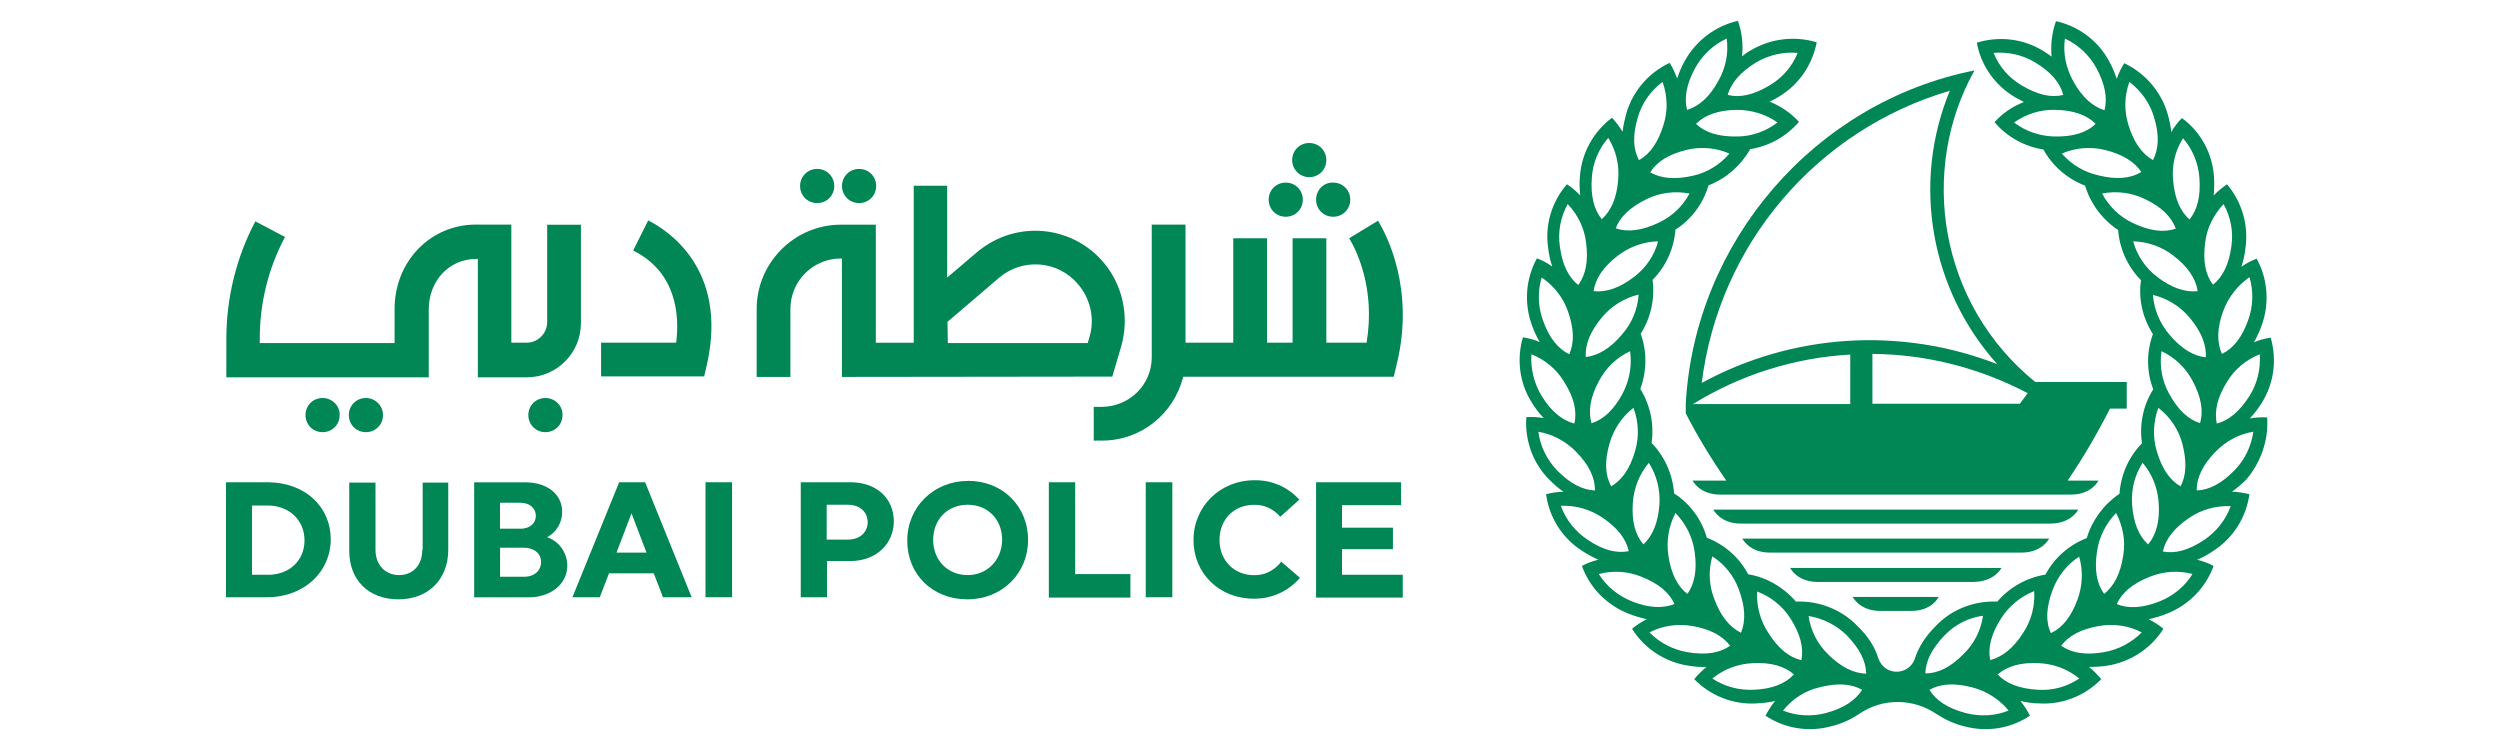 <?xml version="1.0" encoding="UTF-8"?>
<svg id="Layer_1" xmlns="http://www.w3.org/2000/svg" version="1.1" viewBox="0 0 300 90">
  <!-- Generator: Adobe Illustrator 29.6.0, SVG Export Plug-In . SVG Version: 2.1.1 Build 57)  -->
  <defs>
    <style>
      .st0 {
        fill: #008755;
      }
    </style>
  </defs>
  <path class="st0" d="M32.08,57.87h-4.96v13.8h4.87c4.63,0,7.7-3.15,7.7-6.96s-2.99-6.84-7.62-6.84M32.12,68.97h-1.88v-8.31h1.88c2.58,0,4.42,1.76,4.42,4.18s-1.8,4.14-4.42,4.14"/>
  <path class="st0" d="M50.67,65.98c0,1.92-1.19,3.03-2.78,3.03s-2.83-1.15-2.83-3.03v-8.07h-3.15v8.19c0,3.52,2.33,5.82,5.9,5.82s5.98-2.38,5.98-5.94v-8.07h-3.07v8.07h-.04Z"/>
  <path class="st0" d="M65.66,64.47c1.11-.61,1.8-1.76,1.8-3.03,0-2.29-2.01-3.56-4.38-3.56h-6.18v13.8h6.55c2.5,0,4.63-1.47,4.63-3.85-.04-1.52-.98-2.87-2.42-3.36M62.42,63.44h-2.42v-3.11h2.42c1.23,0,1.88.74,1.88,1.56,0,.86-.66,1.56-1.88,1.56M60.01,65.73h2.87c1.23,0,2.05.7,2.05,1.72,0,.94-.7,1.76-2.05,1.76h-2.87v-3.48h0Z"/>
  <path class="st0" d="M77.37,57.87h-3.07l-5.61,13.8h3.28l1.11-2.87h5.37l1.11,2.87h3.44l-5.57-13.76-.04-.04ZM77.58,66.31h-3.6l1.8-4.71,1.8,4.71Z"/>
  <rect class="st0" x="84.66" y="57.87" width="3.19" height="13.8"/>
  <path class="st0" d="M102.07,57.87h-5.98v13.8h3.15v-4.34h2.74c3.28,0,5.28-2.17,5.28-4.79-.04-2.91-2.25-4.67-5.2-4.67M99.2,60.57h2.54c1.52,0,2.38.94,2.38,2.09s-.86,2.09-2.38,2.09h-2.54v-4.18h0Z"/>
  <path class="st0" d="M116.16,57.71c-4.1,0-7.29,3.11-7.29,7.17s3.03,7.04,7.21,7.04,7.29-3.11,7.29-7.13-3.03-7.09-7.21-7.09M116.12,69.01c-2.42,0-4.14-1.8-4.14-4.22s1.68-4.22,4.14-4.22,4.14,1.8,4.14,4.22c-.04,2.38-1.76,4.22-4.14,4.22"/>
  <path class="st0" d="M153.67,67.5c-.78.98-1.97,1.56-3.19,1.52-2.38,0-4.14-1.76-4.14-4.22s1.72-4.22,4.14-4.22c1.19-.04,2.33.49,3.11,1.39l.04.04,2.29-2.05-.04-.04c-1.39-1.52-3.32-2.33-5.37-2.29-4.1,0-7.29,3.15-7.29,7.17s3.11,7.04,7.21,7.04c2.13.04,4.14-.86,5.53-2.46l.04-.04-2.29-1.97-.04.12Z"/>
  <polygon class="st0" points="129.02 57.87 125.86 57.87 125.86 71.71 135.65 71.71 135.65 68.89 129.02 68.89 129.02 57.87"/>
  <rect class="st0" x="137.49" y="57.87" width="3.19" height="13.8"/>
  <polygon class="st0" points="161.04 68.97 161.04 65.9 167.15 65.9 167.15 63.32 161.04 63.32 161.04 60.62 168.13 60.62 168.13 57.87 157.93 57.87 157.93 71.71 168.33 71.71 168.33 68.97 161.04 68.97"/>
  <path class="st0" d="M103.09,24.37c1.15,0,2.05-.9,2.05-2.05s-.9-2.05-2.05-2.05-2.05.9-2.05,2.05.9,2.05,2.05,2.05"/>
  <path class="st0" d="M157.11,21.26c1.15,0,2.05-.9,2.05-2.05s-.9-2.05-2.05-2.05-2.05.9-2.05,2.05.94,2.05,2.05,2.05"/>
  <path class="st0" d="M154.29,26.01c1.15,0,2.05-.9,2.05-2.05s-.9-2.05-2.05-2.05-2.05.9-2.05,2.05.9,2.05,2.05,2.05"/>
  <path class="st0" d="M157.93,23.96c0,1.15.9,2.05,2.05,2.05s2.05-.9,2.05-2.05-.9-2.05-2.05-2.05c-1.15-.04-2.05.9-2.05,2.05"/>
  <path class="st0" d="M165.34,26.5l-3.44,2.09c.82,1.35,3.19,5.98,2.09,12.53h-4.83v-12.53h-4.05v12.53h-3.07v-12.53h-4.05v12.53h-5.73v-14.17h-4.05v15.93c0,3.28-2.66,5.9-5.94,5.94h-1.02v4.05h1.02c4.63,0,8.6-3.19,9.71-7.66h25.27l.37-1.56c2.17-8.93-1.19-15.4-2.25-17.16"/>
  <path class="st0" d="M77.78,26.46l-1.8,3.6c5.24,2.62,5.57,7.82,5.16,11.06h-9.01v4.05h12.37l.37-1.6c2.46-11.34-4.79-15.97-7.09-17.12"/>
  <path class="st0" d="M133.48,45.18l1.06-3.6c.94-3.28.33-6.8-1.68-9.54-3.56-4.79-10.28-5.77-15.07-2.21-.2.12-.37.29-.57.45l-3.56,3.03v-11.02h-4.01v18.84h-4.55v-14.17h-4.18c-5.57,0-10.12,4.55-10.12,10.12v8.15h4.05v-8.15c0-3.36,2.7-6.06,6.06-6.06h.12v14.21l32.44-.04h0ZM113.7,38.62l6.18-5.28c2.83-2.42,7.09-2.09,9.5.78.08.12.2.25.29.37,1.27,1.72,1.68,3.93,1.06,5.98l-.2.7h-16.79l-.04-2.54h0Z"/>
  <path class="st0" d="M65.45,47.76c-1.15,0-2.05.9-2.05,2.05s.9,2.05,2.05,2.05,2.05-.9,2.05-2.05c.04-1.11-.9-2.05-2.05-2.05"/>
  <path class="st0" d="M43.91,47.76c-1.15,0-2.05.9-2.05,2.05s.9,2.05,2.05,2.05,2.05-.9,2.05-2.05-.94-2.05-2.05-2.05"/>
  <path class="st0" d="M38.71,47.76c-1.15,0-2.05.9-2.05,2.05s.9,2.05,2.05,2.05,2.05-.9,2.05-2.05c.04-1.11-.9-2.05-2.05-2.05"/>
  <path class="st0" d="M98.06,24.37c1.15,0,2.05-.9,2.05-2.05s-.9-2.05-2.05-2.05-2.05.9-2.05,2.05.9,2.05,2.05,2.05"/>
  <path class="st0" d="M65.66,38.66c0,1.35-1.11,2.46-2.46,2.46h-1.84v-14.17h-4.26c-5.45,0-9.75,4.42-9.75,10.12v4.1h-16.18v-.53c0-4.26,1.02-8.44,3.03-12.2l-3.56-1.88c-2.29,4.34-3.48,9.21-3.48,14.13v4.59h24.29v-8.15c0-3.44,2.46-6.06,5.69-6.06h.2v14.21h5.86c3.6,0,6.51-2.91,6.51-6.51v-11.8h-4.05v11.71Z"/>
  <path class="st0" d="M272.07,50.09c-.7-.04-1.43,0-2.09.12.53-.57.98-1.15,1.39-1.8,1.52-2.38,1.88-5.24,1.11-7.9-.7.12-1.39.29-2.01.57.37-.66.7-1.35.94-2.05.94-2.62.74-5.53-.61-7.99-.66.25-1.27.57-1.84.98.25-.74.41-1.47.49-2.21.41-2.78-.41-5.57-2.21-7.7-.57.41-1.15.86-1.6,1.35.08-.74.08-1.52.04-2.29-.2-2.78-1.6-5.37-3.85-7-.49.49-.94,1.06-1.27,1.68-.08-.74-.25-1.52-.45-2.21-.78-2.66-2.7-4.87-5.2-6.06-.37.61-.7,1.23-.9,1.88-.25-.74-.53-1.43-.9-2.09-1.31-2.46-3.65-4.22-6.39-4.83-.49,1.35-.66,2.83-.53,4.26-.29-.25-.66-.45-1.02-.7-2.38-1.47-5.28-1.8-7.95-.98.49,2.74,2.17,5.12,4.59,6.55.37.2.74.41,1.06.57-1.35.53-2.58,1.35-3.52,2.42,1.47,1.76,3.56,2.91,5.86,3.28,1.11,2.01,2.87,3.52,5,4.34.66,2.17,2.05,4.05,3.97,5.32.16,2.25,1.15,4.42,2.74,6.02-.33,2.25.2,4.55,1.43,6.47-.78,2.13-.78,4.51.04,6.63-1.23,1.92-1.68,4.22-1.35,6.47-1.6,1.64-2.54,3.77-2.7,6.06-1.88,1.27-3.28,3.15-3.93,5.32-2.13.82-3.89,2.38-4.96,4.38-2.25.37-4.3,1.52-5.77,3.24-2.74-.12-5.45.9-7.37,2.91-1.35,1.35-2.09,2.62-2.5,3.85-.37,1.23-1.64,1.92-2.87,1.56-.74-.2-1.31-.82-1.56-1.56-.37-1.23-1.15-2.54-2.5-3.85-1.92-1.97-4.63-3.03-7.37-2.91-1.47-1.72-3.52-2.91-5.73-3.28-1.06-2.01-2.83-3.56-4.96-4.38-.61-2.17-2.01-4.1-3.93-5.32-.16-2.25-1.11-4.42-2.7-6.06.33-2.25-.16-4.55-1.35-6.47.78-2.13.82-4.51.04-6.63,1.23-1.92,1.72-4.22,1.43-6.47,1.6-1.6,2.58-3.77,2.74-6.02,1.92-1.23,3.32-3.11,3.97-5.32,2.13-.82,3.89-2.38,5-4.34,2.29-.37,4.34-1.52,5.86-3.28-.98-1.06-2.17-1.88-3.52-2.42.37-.16.7-.37,1.06-.57,2.42-1.43,4.05-3.81,4.59-6.55-2.66-.82-5.57-.45-7.95.98-.37.2-.7.45-1.02.7.16-1.43,0-2.91-.49-4.26-2.7.61-5.04,2.38-6.39,4.83-.37.66-.66,1.35-.9,2.09-.25-.66-.53-1.31-.9-1.88-2.54,1.19-4.42,3.4-5.2,6.06-.2.74-.37,1.47-.45,2.21-.37-.61-.78-1.15-1.27-1.68-2.25,1.68-3.65,4.26-3.85,7.04-.08.74-.04,1.52.04,2.29-.49-.53-1.02-.98-1.6-1.35-1.84,2.13-2.66,4.91-2.25,7.66.08.74.25,1.52.49,2.21-.57-.41-1.19-.74-1.84-.98-1.35,2.46-1.56,5.37-.61,7.99.25.74.57,1.39.94,2.05-.66-.29-1.35-.45-2.01-.57-.78,2.66-.41,5.57,1.11,7.9.41.66.86,1.27,1.39,1.8-.7-.12-1.39-.16-2.09-.12-.2,2.78.78,5.53,2.74,7.49.53.53,1.11,1.06,1.72,1.47-.7,0-1.39.12-2.09.29.37,2.78,1.92,5.24,4.26,6.76.61.41,1.31.78,2.01,1.11-.7.16-1.35.41-1.97.74.94,2.62,2.99,4.71,5.61,5.73.7.29,1.43.49,2.17.66-.61.33-1.23.7-1.76,1.15,1.47,2.38,3.93,3.97,6.68,4.42.74.12,1.52.2,2.25.16-.53.45-1.06.94-1.47,1.47,1.97,2.01,4.67,3.07,7.45,2.91.78-.04,1.52-.12,2.25-.29-.45.53-.82,1.15-1.15,1.76,2.33,1.56,5.2,2.01,7.9,1.27,1.19-.29,2.29-.78,3.32-1.47,2.78-1.92,6.47-1.92,9.3,0,1.02.66,2.13,1.19,3.32,1.47,2.7.74,5.57.29,7.9-1.27-.33-.61-.7-1.23-1.15-1.76.74.16,1.47.29,2.25.29,2.78.16,5.49-.9,7.45-2.91-.45-.53-.94-1.06-1.47-1.47.78,0,1.52-.04,2.25-.16,2.74-.45,5.2-2.05,6.68-4.42-.53-.45-1.15-.82-1.76-1.15.74-.16,1.47-.37,2.17-.66,2.62-1.02,4.67-3.11,5.61-5.73-.61-.33-1.27-.57-1.97-.74.7-.29,1.35-.66,2.01-1.11,2.33-1.52,3.89-4.01,4.26-6.76-.7-.16-1.39-.29-2.09-.29.61-.45,1.19-.94,1.72-1.47,1.68-1.97,2.7-4.67,2.5-7.45M210.85,70.98c1.64.61,3.07,1.76,4.01,3.24,1.19,1.88,1.6,3.52,1.31,5-1.47-.33-2.78-1.39-3.97-3.28-.98-1.47-1.43-3.24-1.35-4.96M205.48,66.76c1.47.94,2.62,2.38,3.19,4.01.78,2.09.82,3.77.25,5.16-1.35-.66-2.42-1.97-3.19-4.01-.66-1.64-.74-3.44-.25-5.16M201.06,61.56c1.23,1.27,2.05,2.87,2.29,4.63.33,2.21,0,3.85-.86,5.08-1.19-.9-1.97-2.42-2.29-4.63-.25-1.76.04-3.52.86-5.08M197.86,55.54c.94,1.47,1.39,3.24,1.27,5-.16,2.21-.82,3.77-1.92,4.79-.98-1.15-1.43-2.78-1.27-5,.12-1.76.78-3.44,1.92-4.79M191.88,45.71c.82-1.56,2.13-2.83,3.73-3.56.25,1.76-.08,3.52-.9,5.08-1.06,1.97-2.29,3.11-3.73,3.56-.41-1.47-.16-3.11.9-5.08M190.29,42.84c-.08-1.52.53-3.07,1.97-4.79,1.15-1.35,2.66-2.29,4.38-2.7-.12,1.76-.82,3.44-1.97,4.75-1.43,1.72-2.91,2.58-4.38,2.74M193.15,53.2c.49-1.68,1.47-3.19,2.87-4.26.61,1.64.7,3.44.2,5.16-.61,2.13-1.6,3.52-2.87,4.26-.74-1.31-.82-3.03-.2-5.16M196.1,33.22c-1.76,1.35-3.36,1.88-4.87,1.72.2-1.47,1.15-2.91,2.91-4.26,1.39-1.06,3.07-1.68,4.83-1.72-.45,1.72-1.47,3.19-2.87,4.26M213.3,14.7c-1.39,1.06-3.11,1.68-4.87,1.68-2.21.04-3.85-.49-4.91-1.52,1.06-1.06,2.66-1.64,4.87-1.68,1.72,0,3.48.49,4.91,1.52M210.72,7.5c1.52-.9,3.28-1.31,5-1.15-.66,1.64-1.84,2.99-3.36,3.89-1.92,1.15-3.56,1.52-5.04,1.15.41-1.43,1.52-2.74,3.4-3.89M203.43,8.15c.86-1.56,2.17-2.78,3.77-3.52.25,1.76-.12,3.52-.98,5.04-1.06,1.97-2.33,3.07-3.77,3.52-.37-1.43-.08-3.11.98-5.04M202.41,17.98c1.72-.41,3.52-.25,5.12.45-1.15,1.35-2.7,2.29-4.38,2.66-2.17.49-3.85.33-5.12-.41.78-1.27,2.21-2.17,4.38-2.7M196.55,14.05c.49-1.68,1.52-3.15,2.95-4.22.61,1.64.66,3.48.12,5.16-.66,2.13-1.64,3.52-2.95,4.22-.7-1.31-.78-2.99-.12-5.16M197.62,23.88c1.6-.78,3.4-.98,5.12-.66-.82,1.56-2.13,2.78-3.73,3.52-2.01.94-3.69,1.15-5.12.66.49-1.35,1.72-2.54,3.73-3.52M191.02,21.3c.12-1.76.82-3.44,1.97-4.75.94,1.52,1.35,3.24,1.19,5-.16,2.21-.86,3.77-1.97,4.75-.94-1.15-1.35-2.78-1.19-5M188.12,24.49c1.23,1.27,2.01,2.91,2.21,4.63.29,2.21-.04,3.85-.94,5.08-1.19-.94-1.92-2.46-2.21-4.63-.25-1.76.08-3.52.94-5.08M185,33.3c1.47.98,2.58,2.42,3.15,4.05.74,2.09.78,3.77.16,5.16-1.35-.66-2.42-1.97-3.15-4.05-.61-1.68-.66-3.48-.16-5.16M183.77,42.51c1.64.66,3.03,1.8,3.93,3.32,1.19,1.88,1.56,3.52,1.23,5-1.43-.37-2.78-1.43-3.93-3.32-.9-1.47-1.35-3.24-1.23-5M186.85,56.44c-1.23-1.27-2.01-2.87-2.25-4.63,1.72.29,3.32,1.15,4.55,2.42,1.56,1.6,2.25,3.11,2.25,4.63-1.52-.08-2.99-.82-4.55-2.42M190.49,64.75c-1.47-.98-2.58-2.38-3.19-4.05,1.76-.08,3.48.41,4.96,1.39,1.84,1.23,2.87,2.58,3.19,4.05-1.47.29-3.11-.12-4.96-1.39M195.82,72.16c-1.64-.66-3.03-1.8-3.97-3.28,1.72-.45,3.52-.33,5.12.33,2.09.82,3.36,1.92,3.97,3.28-1.39.53-3.07.49-5.12-.33M202.53,78.27c-1.72-.29-3.36-1.11-4.59-2.38,1.56-.82,3.36-1.06,5.08-.78,2.21.37,3.69,1.19,4.59,2.38-1.19.86-2.87,1.15-5.08.78M210.44,82.77c-1.76.08-3.48-.37-4.96-1.35,1.35-1.11,3.07-1.76,4.83-1.84,2.21-.12,3.85.37,4.96,1.35-1.02,1.11-2.62,1.76-4.83,1.84M219.12,85.56c-1.68.45-3.52.37-5.16-.29,1.11-1.39,2.62-2.38,4.34-2.78,2.17-.57,3.85-.45,5.16.29-.82,1.27-2.21,2.21-4.34,2.78M219.36,78.51c-1.27-1.23-2.09-2.87-2.33-4.59,1.76.29,3.36,1.11,4.59,2.33,1.56,1.6,2.29,3.11,2.33,4.59-1.52-.04-3.03-.78-4.59-2.33M271.17,42.51c.12,1.76-.29,3.52-1.23,5-1.19,1.88-2.5,2.95-3.93,3.32-.29-1.47.04-3.11,1.23-5,.9-1.52,2.29-2.66,3.93-3.32M269.94,33.26c.49,1.68.45,3.48-.16,5.16-.74,2.09-1.8,3.4-3.15,4.05-.61-1.35-.61-3.07.16-5.16.61-1.64,1.72-3.07,3.15-4.05M264.62,29.12c.2-1.76,1.02-3.36,2.21-4.63.86,1.56,1.19,3.32.94,5.04-.29,2.21-1.06,3.73-2.21,4.63-.9-1.15-1.23-2.83-.94-5.04M260.28,47.22c-.86-1.56-1.15-3.32-.9-5.08,1.6.74,2.91,2.01,3.73,3.56,1.06,1.97,1.31,3.65.9,5.08-1.43-.45-2.66-1.6-3.73-3.56M261.67,58.36c-1.31-.74-2.25-2.13-2.87-4.26-.49-1.68-.41-3.48.2-5.16,1.39,1.06,2.42,2.58,2.87,4.26.57,2.17.49,3.85-.2,5.16M260.32,40.14c-1.15-1.35-1.84-3.03-1.97-4.75,1.72.41,3.24,1.35,4.38,2.7,1.43,1.68,2.05,3.28,1.97,4.79-1.47-.16-2.95-1.02-4.38-2.74M261.96,16.59c1.15,1.31,1.84,2.99,1.97,4.75.16,2.21-.25,3.85-1.19,5-1.11-.98-1.8-2.54-1.97-4.75-.16-1.76.25-3.52,1.19-5M255.53,9.83c1.39,1.06,2.46,2.54,2.95,4.22.66,2.13.57,3.81-.12,5.16-1.31-.74-2.29-2.09-2.95-4.22-.53-1.72-.49-3.52.12-5.16M247.79,4.63c1.6.74,2.91,1.97,3.77,3.52,1.06,1.97,1.35,3.6.98,5.08-1.43-.45-2.7-1.56-3.77-3.52-.86-1.56-1.23-3.36-.98-5.08M242.59,10.24c-1.52-.9-2.7-2.25-3.36-3.89,1.76-.16,3.52.25,5,1.15,1.92,1.15,2.99,2.46,3.36,3.89-1.43.37-3.07,0-5-1.15M246.56,16.38c-1.76-.04-3.48-.61-4.87-1.68,1.43-1.02,3.15-1.56,4.91-1.52,2.21.04,3.81.61,4.87,1.68-1.06,1.06-2.7,1.56-4.91,1.52M247.42,18.43c1.6-.7,3.4-.86,5.12-.45,2.17.53,3.6,1.43,4.42,2.66-1.27.78-2.99.94-5.12.41-1.72-.37-3.28-1.31-4.42-2.62M252.25,23.22c1.72-.33,3.52-.12,5.12.66,2.01.94,3.19,2.13,3.73,3.56-1.43.49-3.11.29-5.12-.66-1.6-.74-2.91-2.01-3.73-3.56M255.98,28.96c1.76.04,3.48.66,4.83,1.72,1.76,1.35,2.7,2.78,2.91,4.26-1.47.16-3.11-.37-4.87-1.72-1.39-1.06-2.42-2.58-2.87-4.26M257.12,55.54c1.15,1.35,1.8,3.03,1.92,4.79.16,2.21-.29,3.85-1.27,5-1.11-1.02-1.76-2.58-1.92-4.79-.12-1.76.29-3.52,1.27-5M251.64,66.19c.25-1.76,1.06-3.36,2.29-4.63.82,1.56,1.15,3.32.86,5.08-.33,2.21-1.11,3.69-2.29,4.63-.9-1.23-1.19-2.91-.86-5.08M246.31,70.81c.61-1.64,1.72-3.07,3.19-4.01.49,1.68.41,3.48-.2,5.16-.78,2.09-1.84,3.4-3.19,4.01-.66-1.39-.57-3.07.2-5.16M240.13,74.21c.94-1.47,2.33-2.62,3.97-3.28.12,1.76-.33,3.52-1.31,5-1.19,1.88-2.54,2.91-3.97,3.28-.29-1.47.12-3.15,1.31-5M233.37,76.22c1.23-1.27,2.83-2.09,4.59-2.33-.25,1.76-1.06,3.36-2.33,4.59-1.56,1.6-3.07,2.33-4.59,2.33.04-1.47.78-2.99,2.33-4.59M235.87,85.56c-2.17-.57-3.56-1.52-4.34-2.78,1.31-.74,2.99-.86,5.16-.29,1.72.45,3.24,1.43,4.34,2.78-1.64.66-3.44.74-5.16.29M244.55,82.77c-2.21-.12-3.81-.74-4.83-1.84,1.15-.98,2.74-1.47,4.96-1.35,1.76.08,3.44.7,4.83,1.84-1.43.98-3.19,1.47-4.96,1.35M252.42,78.27c-2.21.37-3.85.08-5.08-.78.9-1.19,2.38-2.01,4.59-2.38,1.72-.29,3.52-.04,5.08.78-1.23,1.23-2.83,2.09-4.59,2.38M259.17,72.16c-2.09.82-3.77.9-5.16.33.61-1.35,1.88-2.46,3.97-3.28,1.64-.66,3.44-.78,5.12-.33-.9,1.47-2.29,2.62-3.93,3.28M267.69,60.74c-.61,1.64-1.72,3.07-3.19,4.05-1.84,1.23-3.48,1.68-4.96,1.39.33-1.47,1.35-2.83,3.19-4.05,1.43-.98,3.19-1.47,4.96-1.39M263.6,58.85c0-1.52.7-3.03,2.25-4.63,1.23-1.27,2.83-2.13,4.55-2.42-.25,1.76-1.02,3.36-2.25,4.63-1.56,1.6-3.07,2.38-4.55,2.42"/>
  <path class="st0" d="M202.29,48.45v1.15c1.43,2.78,3.07,5.49,4.87,8.07h-4.05s.82,1.68,3.28,1.68h42.14c2.5,0,3.28-1.68,3.28-1.68h-3.69c1.88-2.78,3.56-5.65,5.08-8.64h2.01v-3.19h-10.98c-11.55-9.38-14.01-25.39-7.29-37.39-19.17,3.81-33.58,20.52-34.65,40.01M203.15,48.49c5.69-3.52,12.2-5.57,18.88-5.94v5.94h-18.88ZM243.32,47.18l-.94,1.27h-17.69v-5.98c6.47.04,12.86,1.68,18.63,4.71M239.68,43.7c-11.59-4.51-24.57-3.69-35.47,2.25,2.05-16.59,13.76-30.35,29.77-35.06-4.59,11.1-2.33,23.88,5.69,32.81"/>
  <path class="st0" d="M225.63,73.31h3.73c2.5,0,3.28-1.68,3.28-1.68h-10.32s.82,1.68,3.32,1.68"/>
  <path class="st0" d="M240.17,68.15h-25.35s.82,1.68,3.28,1.68h18.76c2.5-.04,3.32-1.68,3.32-1.68"/>
  <path class="st0" d="M245.9,64.63h-36.82s.82,1.68,3.28,1.68h30.22c2.5,0,3.32-1.68,3.32-1.68"/>
  <path class="st0" d="M249.38,61.15h-43.78s.82,1.68,3.28,1.68h37.23c2.5-.04,3.28-1.68,3.28-1.68"/>
</svg>